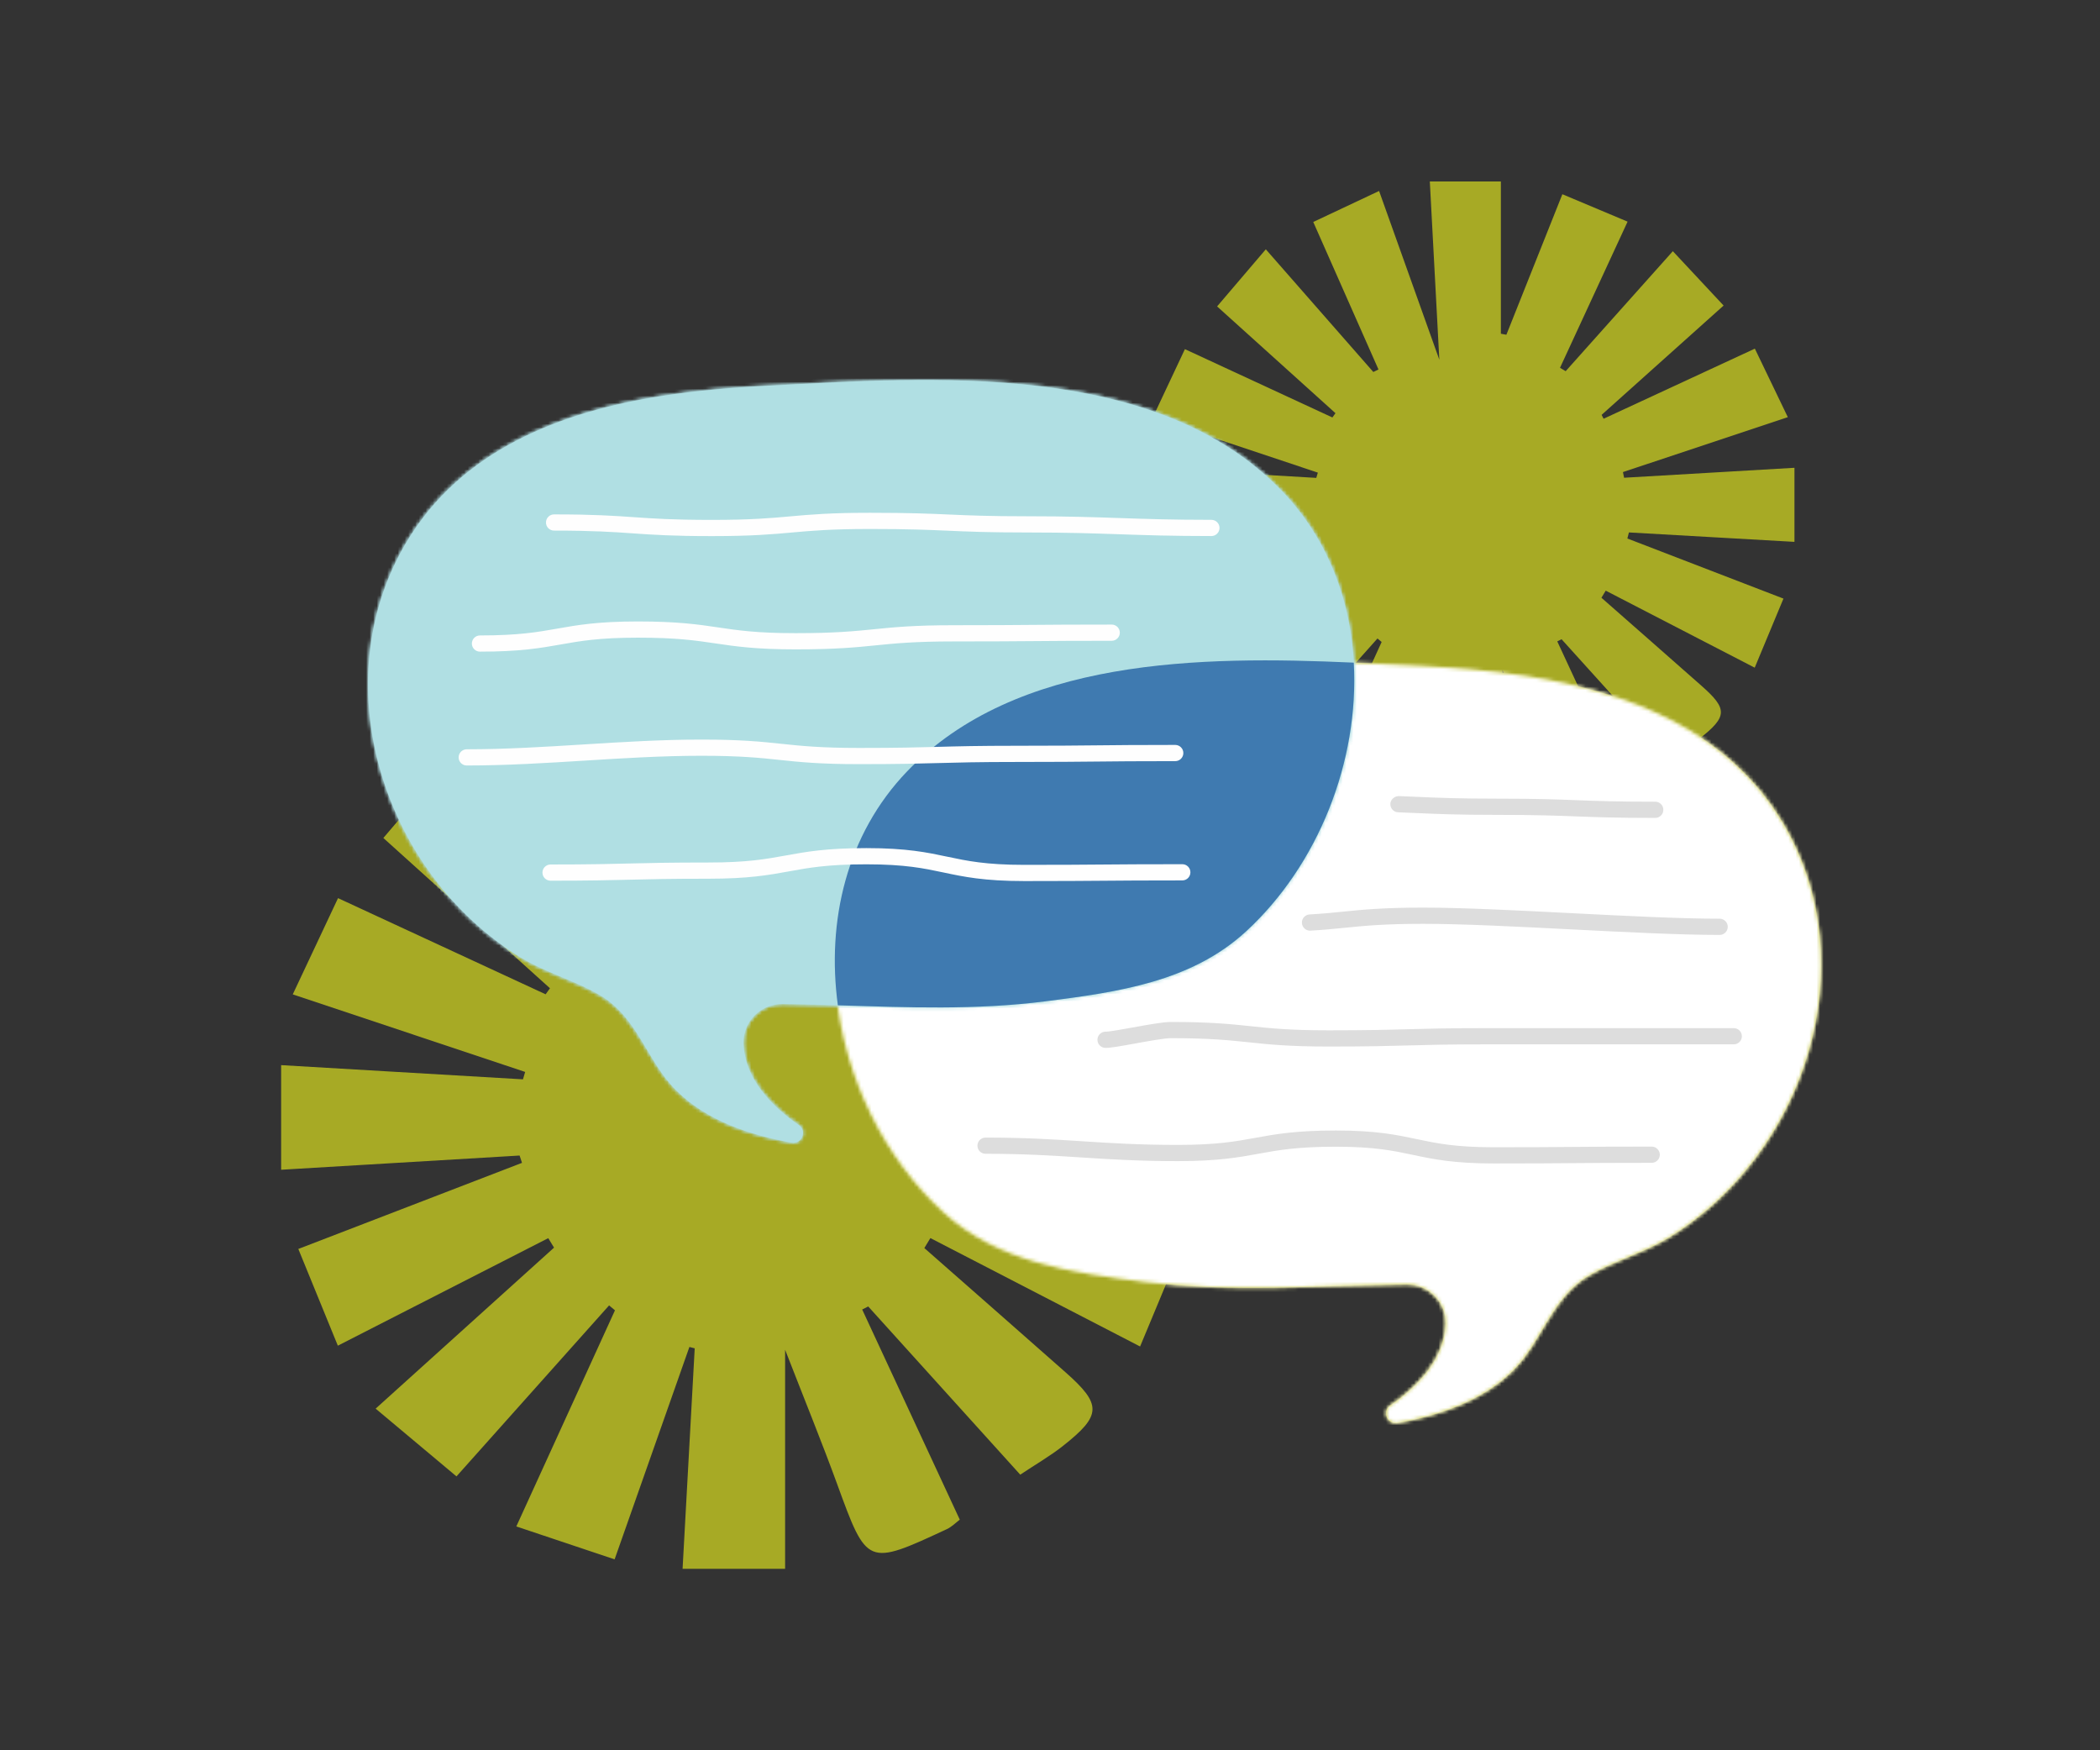 <?xml version="1.0" encoding="UTF-8"?>
<svg width="600px" height="500px" viewBox="0 0 600 500" version="1.1" xmlns="http://www.w3.org/2000/svg" xmlns:xlink="http://www.w3.org/1999/xlink">
    <rect x="0" y="0" width="600" height="500" fill="#333333" stroke="none"/>
    <title>Programs3@1x</title>
    <defs>
        <path d="M20.709,31.679 C-12.855,66.594 -2.874,126.419 30.971,157.538 L30.971,157.538 C46.682,171.986 67.719,174.863 88.337,177.498 L88.337,177.498 C113.476,180.707 138.359,178.531 163.432,178.273 L163.432,178.273 C169.548,178.208 174.617,183.178 174.516,189.297 L174.516,189.297 C174.341,199.68 166.212,207.666 158.719,212.838 L158.719,212.838 C156.262,214.538 157.885,218.399 160.827,217.86 L160.827,217.86 C172.64,215.698 185.045,211.603 193.752,202.939 L193.752,202.939 C202.236,194.497 204.672,182.075 215.567,175.713 L215.567,175.713 C222.929,171.41 231.291,169.253 238.63,164.701 L238.63,164.701 C277.263,140.743 294.808,86.924 270.967,46.569 L270.967,46.569 C255.292,20.039 226.885,9.081 197.741,4.537 L197.741,4.537 C187.723,2.977 177.585,2.141 167.632,1.63 L167.632,1.63 C153.884,0.923 138.614,0 123.002,0 L123.002,0 C85.528,-0.002 46.057,5.313 20.709,31.679 L20.709,31.679 Z" id="path-1"></path>
        <path d="M20.709,31.679 C-12.855,66.594 -2.874,126.419 30.971,157.538 L30.971,157.538 C46.682,171.986 67.719,174.863 88.337,177.498 L88.337,177.498 C113.476,180.707 138.359,178.531 163.432,178.273 L163.432,178.273 C169.548,178.208 174.617,183.178 174.516,189.297 L174.516,189.297 C174.341,199.68 166.212,207.666 158.719,212.838 L158.719,212.838 C156.262,214.538 157.885,218.399 160.827,217.86 L160.827,217.86 C172.64,215.698 185.045,211.603 193.752,202.939 L193.752,202.939 C202.236,194.497 204.672,182.075 215.567,175.713 L215.567,175.713 C222.929,171.41 231.291,169.253 238.63,164.701 L238.63,164.701 C277.263,140.743 294.808,86.924 270.967,46.569 L270.967,46.569 C255.292,20.039 226.885,9.081 197.741,4.537 L197.741,4.537 C187.723,2.977 177.585,2.141 167.632,1.63 L167.632,1.63 C153.884,0.921 138.614,0 123.002,0 L123.002,0 C85.528,-0.002 46.054,5.313 20.709,31.679 L20.709,31.679 Z" id="path-3"></path>
        <path d="M114.178,1.63 C104.225,2.141 94.087,2.977 84.071,4.537 L84.071,4.537 C54.924,9.081 26.52,20.039 10.847,46.572 L10.847,46.572 C-12.996,86.924 4.548,140.746 43.184,164.704 L43.184,164.704 C50.518,169.255 58.88,171.41 66.245,175.713 L66.245,175.713 C77.135,182.077 79.578,194.499 88.057,202.941 L88.057,202.941 C96.764,211.606 109.174,215.7 120.985,217.862 L120.985,217.862 C123.924,218.401 125.552,214.538 123.093,212.84 L123.093,212.84 C115.599,207.67 107.471,199.683 107.298,189.297 L107.298,189.297 C107.195,183.181 112.264,178.212 118.38,178.273 L118.38,178.273 C143.453,178.531 168.336,180.709 193.477,177.5 L193.477,177.5 C214.093,174.865 235.13,171.989 250.843,157.541 L250.843,157.541 C284.686,126.422 294.669,66.594 261.105,31.681 L261.105,31.681 C235.755,5.315 196.274,0 158.8,0 L158.8,0 C143.188,0 127.925,0.923 114.178,1.63 L114.178,1.63 Z" id="path-5"></path>
        <path d="M114.178,1.63 C104.225,2.141 94.087,2.977 84.071,4.537 L84.071,4.537 C54.924,9.081 26.52,20.039 10.847,46.572 L10.847,46.572 C-12.996,86.924 4.548,140.746 43.184,164.704 L43.184,164.704 C50.518,169.255 58.88,171.41 66.245,175.713 L66.245,175.713 C77.135,182.077 79.578,194.499 88.057,202.941 L88.057,202.941 C96.764,211.606 109.174,215.7 120.985,217.862 L120.985,217.862 C123.924,218.401 125.552,214.538 123.093,212.84 L123.093,212.84 C115.599,207.67 107.471,199.683 107.298,189.297 L107.298,189.297 C107.195,183.181 112.264,178.212 118.38,178.273 L118.38,178.273 C143.453,178.531 168.336,180.709 193.477,177.5 L193.477,177.5 C214.093,174.865 235.13,171.989 250.843,157.541 L250.843,157.541 C284.686,126.422 294.669,66.594 261.105,31.681 L261.105,31.681 C235.755,5.315 196.274,0 158.8,0 L158.8,0 C143.188,0 127.925,0.923 114.178,1.63 L114.178,1.63 Z" id="path-7"></path>
    </defs>
    <g id="Programs3" stroke="none" stroke-width="1" fill="none" fill-rule="evenodd">
        <g id="Group-10" transform="translate(80.326, 51.847)">
            <path d="M364.611,131.38 C371.156,145.478 377.709,159.576 384.42,174.032 C383.61,174.644 382.792,175.485 381.791,175.954 C365.58,183.5 365.596,183.444 359.536,166.828 C356.494,158.488 353.134,150.252 348.964,139.545 L348.964,184 L328.154,184 C328.988,168.845 329.799,154.048 330.617,139.259 C330.251,139.164 329.894,139.076 329.536,138.981 C324.612,152.96 319.688,166.939 314.358,182.086 C307.551,179.806 301.515,177.789 294.406,175.406 C301.308,160.275 307.869,145.915 314.43,131.547 C314.032,131.213 313.635,130.879 313.238,130.546 C303.167,141.832 293.088,153.119 282.262,165.247 C276.797,160.672 271.483,156.209 265.852,151.499 C278.449,140.133 290.26,129.474 302.063,118.822 C301.666,118.179 301.276,117.544 300.887,116.9 C287.003,123.993 273.112,131.086 258.179,138.719 C255.431,132.007 252.778,125.51 250.157,119.092 C265.479,113.191 280.514,107.401 295.558,101.619 C295.391,101.118 295.24,100.626 295.073,100.133 C279.1,101.086 263.136,102.04 246.671,103.016 L246.671,81.786 C263.303,82.763 279.529,83.716 295.756,84.669 C295.907,84.169 296.05,83.668 296.201,83.168 C280.864,78.053 265.526,72.93 249.03,67.425 C252.286,60.499 255.13,54.463 258.219,47.894 C272.675,54.59 286.511,61 300.355,67.409 C300.649,67.004 300.943,66.591 301.237,66.186 C289.553,55.638 277.853,45.099 267.417,35.686 C272.111,30.182 276.527,25.004 281.332,19.372 C291.991,31.54 302.023,42.978 312.055,54.423 C312.539,54.177 313.032,53.939 313.524,53.7 C307.424,39.896 301.308,26.092 294.891,11.565 C300.53,8.912 306.582,6.06 313.699,2.708 C319.338,18.514 324.684,33.455 330.911,50.913 C329.926,32.43 329.076,16.497 328.194,0 L348.496,0 L348.496,43.486 C349.02,43.581 349.544,43.685 350.068,43.78 C355.303,30.643 360.537,17.506 366.065,3.638 C372.347,6.283 378.257,8.761 384.698,11.469 C378.154,25.631 371.768,39.427 365.39,53.224 C365.922,53.542 366.462,53.867 367.01,54.185 C377.169,42.803 387.335,31.429 397.629,19.912 C402.395,25.011 406.827,29.761 412.132,35.44 C400.671,45.71 388.972,56.186 377.28,66.663 C377.463,67.028 377.653,67.402 377.844,67.775 C391.982,61.222 406.136,54.669 421.06,47.751 C424.181,54.225 427.065,60.237 430.48,67.322 C414.126,72.771 398.749,77.886 383.372,83.009 C383.483,83.549 383.594,84.089 383.698,84.629 C399.734,83.7 415.754,82.755 432.378,81.786 L432.378,102.945 C416.62,102.047 400.846,101.15 385.08,100.252 C384.929,100.824 384.778,101.404 384.635,101.984 C399.218,107.599 413.816,113.223 429.233,119.156 C426.81,124.97 424.118,131.427 421.02,138.886 C406.501,131.388 392.482,124.136 378.455,116.884 L377.224,118.91 C386.756,127.289 396.303,135.653 405.81,144.056 C413.316,150.68 413.268,152.849 405.27,159.139 C402.736,161.133 399.909,162.753 396.692,164.898 C386.358,153.46 376.096,142.11 365.834,130.76 C365.429,130.967 365.024,131.173 364.611,131.38" id="Fill-1" fill="#A7AA25"></path>
            <path d="M166.014,322.237 C175.227,342.082 184.451,361.927 193.898,382.275 C192.757,383.136 191.606,384.321 190.197,384.98 C167.378,395.601 167.401,395.523 158.87,372.134 C154.588,360.395 149.859,348.801 143.99,333.73 L143.99,396.306 L114.697,396.306 C115.871,374.974 117.012,354.145 118.163,333.328 C117.649,333.194 117.146,333.071 116.643,332.937 C109.711,352.614 102.779,372.291 95.277,393.611 C85.696,390.403 77.199,387.563 67.193,384.209 C76.908,362.911 86.143,342.697 95.378,322.472 C94.819,322.002 94.26,321.533 93.701,321.063 C79.525,336.95 65.337,352.837 50.098,369.909 C42.406,363.47 34.927,357.186 27,350.556 C44.732,334.558 61.357,319.554 77.971,304.561 C77.412,303.656 76.864,302.761 76.316,301.856 C56.773,311.84 37.219,321.823 16.2,332.568 C12.332,323.12 8.598,313.975 4.908,304.941 C26.475,296.634 47.639,288.484 68.814,280.345 C68.579,279.641 68.367,278.947 68.132,278.254 C45.649,279.596 23.177,280.938 0,282.313 L0,252.428 C23.411,253.803 46.252,255.145 69.093,256.486 C69.306,255.782 69.507,255.078 69.72,254.373 C48.131,247.173 26.542,239.962 3.321,232.214 C7.904,222.465 11.907,213.968 16.256,204.722 C36.604,214.147 56.08,223.17 75.567,232.192 C75.98,231.622 76.394,231.04 76.808,230.47 C60.362,215.623 43.893,200.787 29.203,187.538 C35.81,179.79 42.026,172.501 48.79,164.574 C63.794,181.702 77.915,197.802 92.035,213.912 C92.717,213.566 93.41,213.23 94.104,212.895 C85.517,193.464 76.908,174.033 67.875,153.584 C75.813,149.85 84.332,145.836 94.35,141.118 C102.287,163.367 109.812,184.397 118.577,208.971 C117.191,182.954 115.994,160.527 114.753,137.306 L143.33,137.306 L143.33,198.517 C144.068,198.651 144.806,198.797 145.544,198.931 C152.911,180.439 160.279,161.947 168.06,142.426 C176.904,146.149 185.222,149.637 194.289,153.45 C185.077,173.384 176.088,192.804 167.11,212.224 C167.859,212.671 168.619,213.13 169.391,213.577 C183.69,197.556 198.001,181.546 212.49,165.334 C219.199,172.512 225.437,179.198 232.905,187.192 C216.772,201.648 200.304,216.394 183.847,231.141 C184.104,231.655 184.372,232.181 184.641,232.706 C204.541,223.483 224.464,214.259 245.472,204.521 C249.866,213.633 253.924,222.096 258.732,232.069 C235.712,239.739 214.067,246.939 192.422,254.15 C192.579,254.91 192.735,255.67 192.88,256.431 C215.453,255.122 238.004,253.792 261.404,252.428 L261.404,282.212 C239.222,280.949 217.018,279.685 194.826,278.422 C194.613,279.227 194.401,280.043 194.2,280.859 C214.726,288.764 235.276,296.679 256.976,305.031 C253.566,313.215 249.776,322.304 245.416,332.802 C224.979,322.248 205.246,312.041 185.502,301.833 L183.769,304.684 C197.185,316.479 210.623,328.252 224.006,340.081 C234.571,349.405 234.504,352.457 223.246,361.312 C219.679,364.118 215.699,366.399 211.171,369.417 C196.626,353.318 182.181,337.342 167.736,321.365 C167.166,321.656 166.596,321.946 166.014,322.237" id="Fill-1-Copy" fill="#A7AA25"></path>
            <g id="Group-36-Copy" transform="translate(24.819, 56.71)">
                <path d="M331.093,84.625 C321.077,83.065 310.939,82.229 300.983,81.718 C254.234,79.313 189.968,74.42 154.061,111.769 C120.497,146.683 130.478,206.51 164.323,237.626 C180.036,252.074 201.071,254.953 221.688,257.586 C246.827,260.797 271.71,258.619 296.786,258.361 C302.902,258.298 307.969,263.269 307.868,269.385 C307.694,279.771 299.564,287.756 292.073,292.928 C289.613,294.626 291.237,298.489 294.179,297.948 C305.992,295.786 318.399,291.691 327.106,283.027 C335.588,274.587 338.026,262.165 348.918,255.801 C356.283,251.498 364.643,249.341 371.982,244.789 C410.615,220.831 428.16,167.012 404.319,126.657 C388.643,100.127 360.237,89.17 331.093,84.625" id="Fill-1" fill="#BFC033"></path>
                <g id="Group-5" transform="translate(133.352, 80.089)">
                    <mask id="mask-2" fill="white">
                        <use xlink:href="#path-1"></use>
                    </mask>
                    <g id="Clip-4"></g>
                    <polygon id="Fill-3" fill="#BFC033" mask="url(#mask-2)" points="-0.506 218.682 282.925 218.682 282.925 -1.504 -0.506 -1.504"></polygon>
                </g>
                <g id="Group-8" transform="translate(133.352, 80.089)">
                    <mask id="mask-4" fill="white">
                        <use xlink:href="#path-3"></use>
                    </mask>
                    <g id="Clip-7"></g>
                    <polygon id="Fill-6" fill="#FFFFFF" mask="url(#mask-4)" points="-11.712 229.623 293.527 229.623 293.527 -11.714 -11.712 -11.714"></polygon>
                </g>
                <path d="M114.179,1.631 C160.929,-0.775 225.197,-5.668 261.104,31.681 C294.668,66.595 284.687,126.422 250.842,157.541 C235.129,171.987 214.094,174.865 193.476,177.498 C168.338,180.71 143.454,178.531 118.379,178.274 C112.263,178.213 107.194,183.181 107.297,189.297 C107.47,199.683 115.598,207.671 123.092,212.841 C125.551,214.539 123.926,218.401 120.986,217.86 C109.173,215.698 96.766,211.604 88.059,202.939 C79.577,194.5 77.136,182.078 66.246,175.713 C58.882,171.41 50.52,169.253 43.183,164.702 C4.548,140.744 -12.995,86.925 10.846,46.57 C26.522,20.04 54.926,9.082 84.072,4.538 C94.086,2.978 104.226,2.141 114.179,1.631 Z" id="Fill-9" fill="#B0DFE3"></path>
                <g id="Group-13">
                    <mask id="mask-6" fill="white">
                        <use xlink:href="#path-5"></use>
                    </mask>
                    <g id="Clip-12"></g>
                    <polygon id="Fill-11" fill="#B0DFE3" mask="url(#mask-6)" points="-1.113 218.614 282.318 218.614 282.318 -1.572 -1.113 -1.572"></polygon>
                </g>
                <g id="Group-16">
                    <mask id="mask-8" fill="white">
                        <use xlink:href="#path-7"></use>
                    </mask>
                    <g id="Clip-15"></g>
                    <polygon id="Fill-14" fill="#B0DFE3" mask="url(#mask-8)" points="-11.712 229.626 293.526 229.626 293.526 -11.71 -11.712 -11.71"></polygon>
                </g>
                <g id="Group-35" transform="translate(25.892, 37.928)">
                    <path d="M167.584,139.57 C188.202,136.938 209.237,134.059 224.95,119.613 C245.591,100.635 257.329,70.983 255.754,42.81 C211.856,40.833 159.334,41.424 128.169,73.84 C110.779,91.928 105.103,116.697 108.352,140.702 C128.082,141.287 147.753,142.103 167.584,139.57" id="Fill-17" fill="#3F7AB0"></path>
                    <path d="M72.392,6.664 C61.031,6.664 55.257,6.261 49.673,5.872 C44.164,5.488 38.472,5.09 27.27,5.09 C25.991,5.09 24.956,4.055 24.956,2.776 C24.956,1.497 25.991,0.461 27.27,0.461 C38.633,0.461 44.41,0.862 49.994,1.251 C55.499,1.637 61.193,2.033 72.392,2.033 C83.568,2.033 89.25,1.523 94.745,1.026 C100.344,0.522 106.13,0 117.516,0 C128.849,0 134.611,0.255 140.181,0.501 C145.702,0.745 151.411,0.998 162.642,0.998 C173.966,0.998 181.581,1.256 188.945,1.509 C196.268,1.757 203.841,2.017 215.084,2.017 C216.363,2.017 217.398,3.052 217.398,4.331 C217.398,5.61 216.363,6.645 215.084,6.645 C203.763,6.645 196.148,6.388 188.786,6.135 C181.461,5.886 173.886,5.629 162.642,5.629 C151.31,5.629 145.548,5.373 139.977,5.128 C134.456,4.884 128.748,4.631 117.516,4.631 C106.338,4.631 100.655,5.144 95.162,5.641 C89.564,6.142 83.776,6.664 72.392,6.664" id="Fill-19" fill="#FEFEFE"></path>
                    <path d="M6.096,39.67 C4.817,39.67 3.781,38.635 3.781,37.356 C3.781,36.077 4.817,35.04 6.096,35.04 C17.173,35.04 22.556,34.086 28.255,33.079 C33.898,32.079 39.733,31.046 51.217,31.046 C62.667,31.046 68.49,31.91 74.117,32.742 C79.832,33.59 85.229,34.391 96.339,34.391 C107.505,34.391 113.183,33.819 118.674,33.269 C124.275,32.702 130.07,32.121 141.468,32.121 C152.739,32.121 158.378,32.074 164.013,32.027 C169.659,31.983 175.304,31.936 186.599,31.936 C187.875,31.936 188.913,32.974 188.913,34.252 C188.913,35.529 187.875,36.567 186.599,36.567 C175.325,36.567 169.687,36.614 164.051,36.66 C158.403,36.705 152.758,36.752 141.468,36.752 C130.302,36.752 124.626,37.323 119.135,37.874 C113.532,38.441 107.739,39.022 96.339,39.022 C84.889,39.022 79.066,38.157 73.44,37.326 C67.724,36.478 62.327,35.677 51.217,35.677 C40.14,35.677 34.757,36.63 29.063,37.64 C23.418,38.64 17.58,39.67 6.096,39.67" id="Fill-21" fill="#FEFEFE"></path>
                    <path d="M2.314,72.192 C1.035,72.192 0,71.157 0,69.878 C0,68.599 1.035,67.561 2.314,67.561 C13.52,67.561 24.794,66.858 35.696,66.179 C46.67,65.495 58.014,64.788 69.368,64.788 C80.771,64.788 86.568,65.401 92.174,65.994 C97.659,66.577 103.333,67.177 114.492,67.177 C125.74,67.177 131.46,67.02 136.991,66.868 C142.554,66.713 148.305,66.556 159.618,66.556 C170.89,66.556 176.523,66.495 182.157,66.437 C187.804,66.378 193.454,66.317 204.747,66.317 C206.026,66.317 207.061,67.355 207.061,68.631 C207.061,69.91 206.026,70.948 204.747,70.948 C193.475,70.948 187.842,71.007 182.208,71.068 C176.561,71.126 170.913,71.185 159.618,71.185 C148.37,71.185 142.65,71.344 137.12,71.496 C131.556,71.651 125.806,71.808 114.492,71.808 C103.087,71.808 97.292,71.194 91.684,70.599 C86.2,70.018 80.527,69.416 69.368,69.416 C58.16,69.416 46.886,70.121 35.984,70.801 C25.01,71.484 13.666,72.192 2.314,72.192" id="Fill-23" fill="#FEFEFE"></path>
                    <path d="M161.637,105.208 C150.11,105.208 144.254,103.968 138.59,102.767 C132.909,101.563 127.545,100.424 116.505,100.424 C105.435,100.424 100.055,101.406 94.36,102.444 C88.713,103.474 82.873,104.538 71.384,104.538 C60.133,104.538 54.413,104.681 48.88,104.821 C43.322,104.962 37.574,105.102 26.264,105.102 C24.985,105.102 23.95,104.067 23.95,102.788 C23.95,101.509 24.985,100.474 26.264,100.474 C37.515,100.474 43.235,100.328 48.766,100.188 C54.324,100.05 60.075,99.907 71.384,99.907 C82.454,99.907 87.834,98.925 93.529,97.888 C99.176,96.859 105.016,95.793 116.505,95.793 C128.03,95.793 133.886,97.035 139.55,98.234 C145.23,99.438 150.597,100.577 161.637,100.577 C172.908,100.577 178.546,100.53 184.182,100.483 C189.827,100.438 195.473,100.392 206.765,100.392 C208.044,100.392 209.08,101.429 209.08,102.708 C209.08,103.987 208.044,105.023 206.765,105.023 C195.491,105.023 189.855,105.069 184.22,105.116 C178.572,105.161 172.927,105.208 161.637,105.208" id="Fill-25" fill="#FEFEFE"></path>
                    <path d="M341.89,87.166 C330.562,87.166 324.804,86.946 319.234,86.73 C313.71,86.519 307.995,86.299 296.758,86.299 C285.41,86.299 279.643,86.044 274.065,85.798 C272.252,85.718 270.437,85.636 268.436,85.564 C267.158,85.519 266.157,84.444 266.202,83.167 C266.249,81.886 267.418,80.942 268.6,80.935 C270.617,81.008 272.444,81.087 274.269,81.169 C279.795,81.415 285.51,81.668 296.758,81.668 C308.084,81.668 313.844,81.889 319.412,82.104 C324.938,82.317 330.651,82.535 341.89,82.535 C343.169,82.535 344.204,83.573 344.204,84.852 C344.204,86.131 343.169,87.166 341.89,87.166" id="Fill-27" fill="#DDDDDD"></path>
                    <path d="M360.292,120.593 C348.95,120.593 333.123,119.785 317.818,119.005 C302.571,118.227 286.807,117.422 275.584,117.422 C264.418,117.422 258.742,117.995 253.254,118.546 C250.298,118.843 247.243,119.15 243.381,119.37 C242.128,119.459 241.01,118.464 240.938,117.187 C240.867,115.911 241.842,114.817 243.121,114.744 C246.88,114.531 249.883,114.229 252.79,113.936 C258.393,113.374 264.188,112.793 275.584,112.793 C286.926,112.793 302.751,113.599 318.054,114.381 C333.303,115.159 349.068,115.962 360.292,115.962 C361.571,115.962 362.607,117 362.607,118.279 C362.607,119.558 361.571,120.593 360.292,120.593" id="Fill-29" fill="#DDDDDD"></path>
                    <path d="M184.88,152.865 C184.852,152.865 184.828,152.865 184.803,152.863 C183.524,152.847 182.5,151.797 182.516,150.518 C182.533,149.249 183.566,148.232 184.831,148.232 C184.847,148.234 184.868,148.232 184.894,148.232 C185.976,148.232 189.504,147.593 192.622,147.028 C196.882,146.257 201.288,145.459 203.481,145.459 C214.886,145.459 220.681,146.072 226.289,146.667 C231.775,147.248 237.446,147.848 248.605,147.848 C259.856,147.848 265.573,147.689 271.106,147.536 C276.669,147.382 282.42,147.225 293.736,147.225 L364.324,147.225 C365.603,147.225 366.641,148.26 366.641,149.539 C366.641,150.818 365.603,151.853 364.324,151.853 L293.736,151.853 C282.483,151.853 276.765,152.015 271.233,152.167 C265.669,152.322 259.919,152.479 248.605,152.479 C237.202,152.479 231.405,151.865 225.799,151.27 C220.313,150.689 214.64,150.087 203.481,150.087 C201.705,150.087 197.318,150.884 193.446,151.586 C189.089,152.376 186.316,152.865 184.88,152.865" id="Fill-31" fill="#DDDDDD"></path>
                    <path d="M295.751,185.879 C284.226,185.879 278.37,184.639 272.706,183.438 C267.026,182.234 261.662,181.095 250.622,181.095 C239.552,181.095 234.171,182.077 228.477,183.114 C222.829,184.145 216.99,185.209 205.5,185.209 C194.144,185.209 185.875,184.675 177.876,184.159 C169.949,183.646 161.753,183.114 150.547,183.114 C149.268,183.114 148.231,182.079 148.231,180.8 C148.231,179.521 149.268,178.486 150.547,178.486 C161.901,178.486 170.174,179.018 178.174,179.535 C186.098,180.048 194.294,180.578 205.5,180.578 C216.57,180.578 221.951,179.596 227.645,178.559 C233.293,177.53 239.132,176.464 250.622,176.464 C262.146,176.464 268.002,177.706 273.666,178.905 C279.347,180.109 284.711,181.248 295.751,181.248 C307.022,181.248 312.663,181.201 318.299,181.154 C323.944,181.109 329.589,181.063 340.882,181.063 C342.158,181.063 343.196,182.1 343.196,183.379 C343.196,184.658 342.158,185.693 340.882,185.693 C329.608,185.693 323.972,185.74 318.336,185.787 C312.688,185.832 307.043,185.879 295.751,185.879" id="Fill-33" fill="#DDDDDD"></path>
                </g>
            </g>
        </g>
    </g>
</svg>